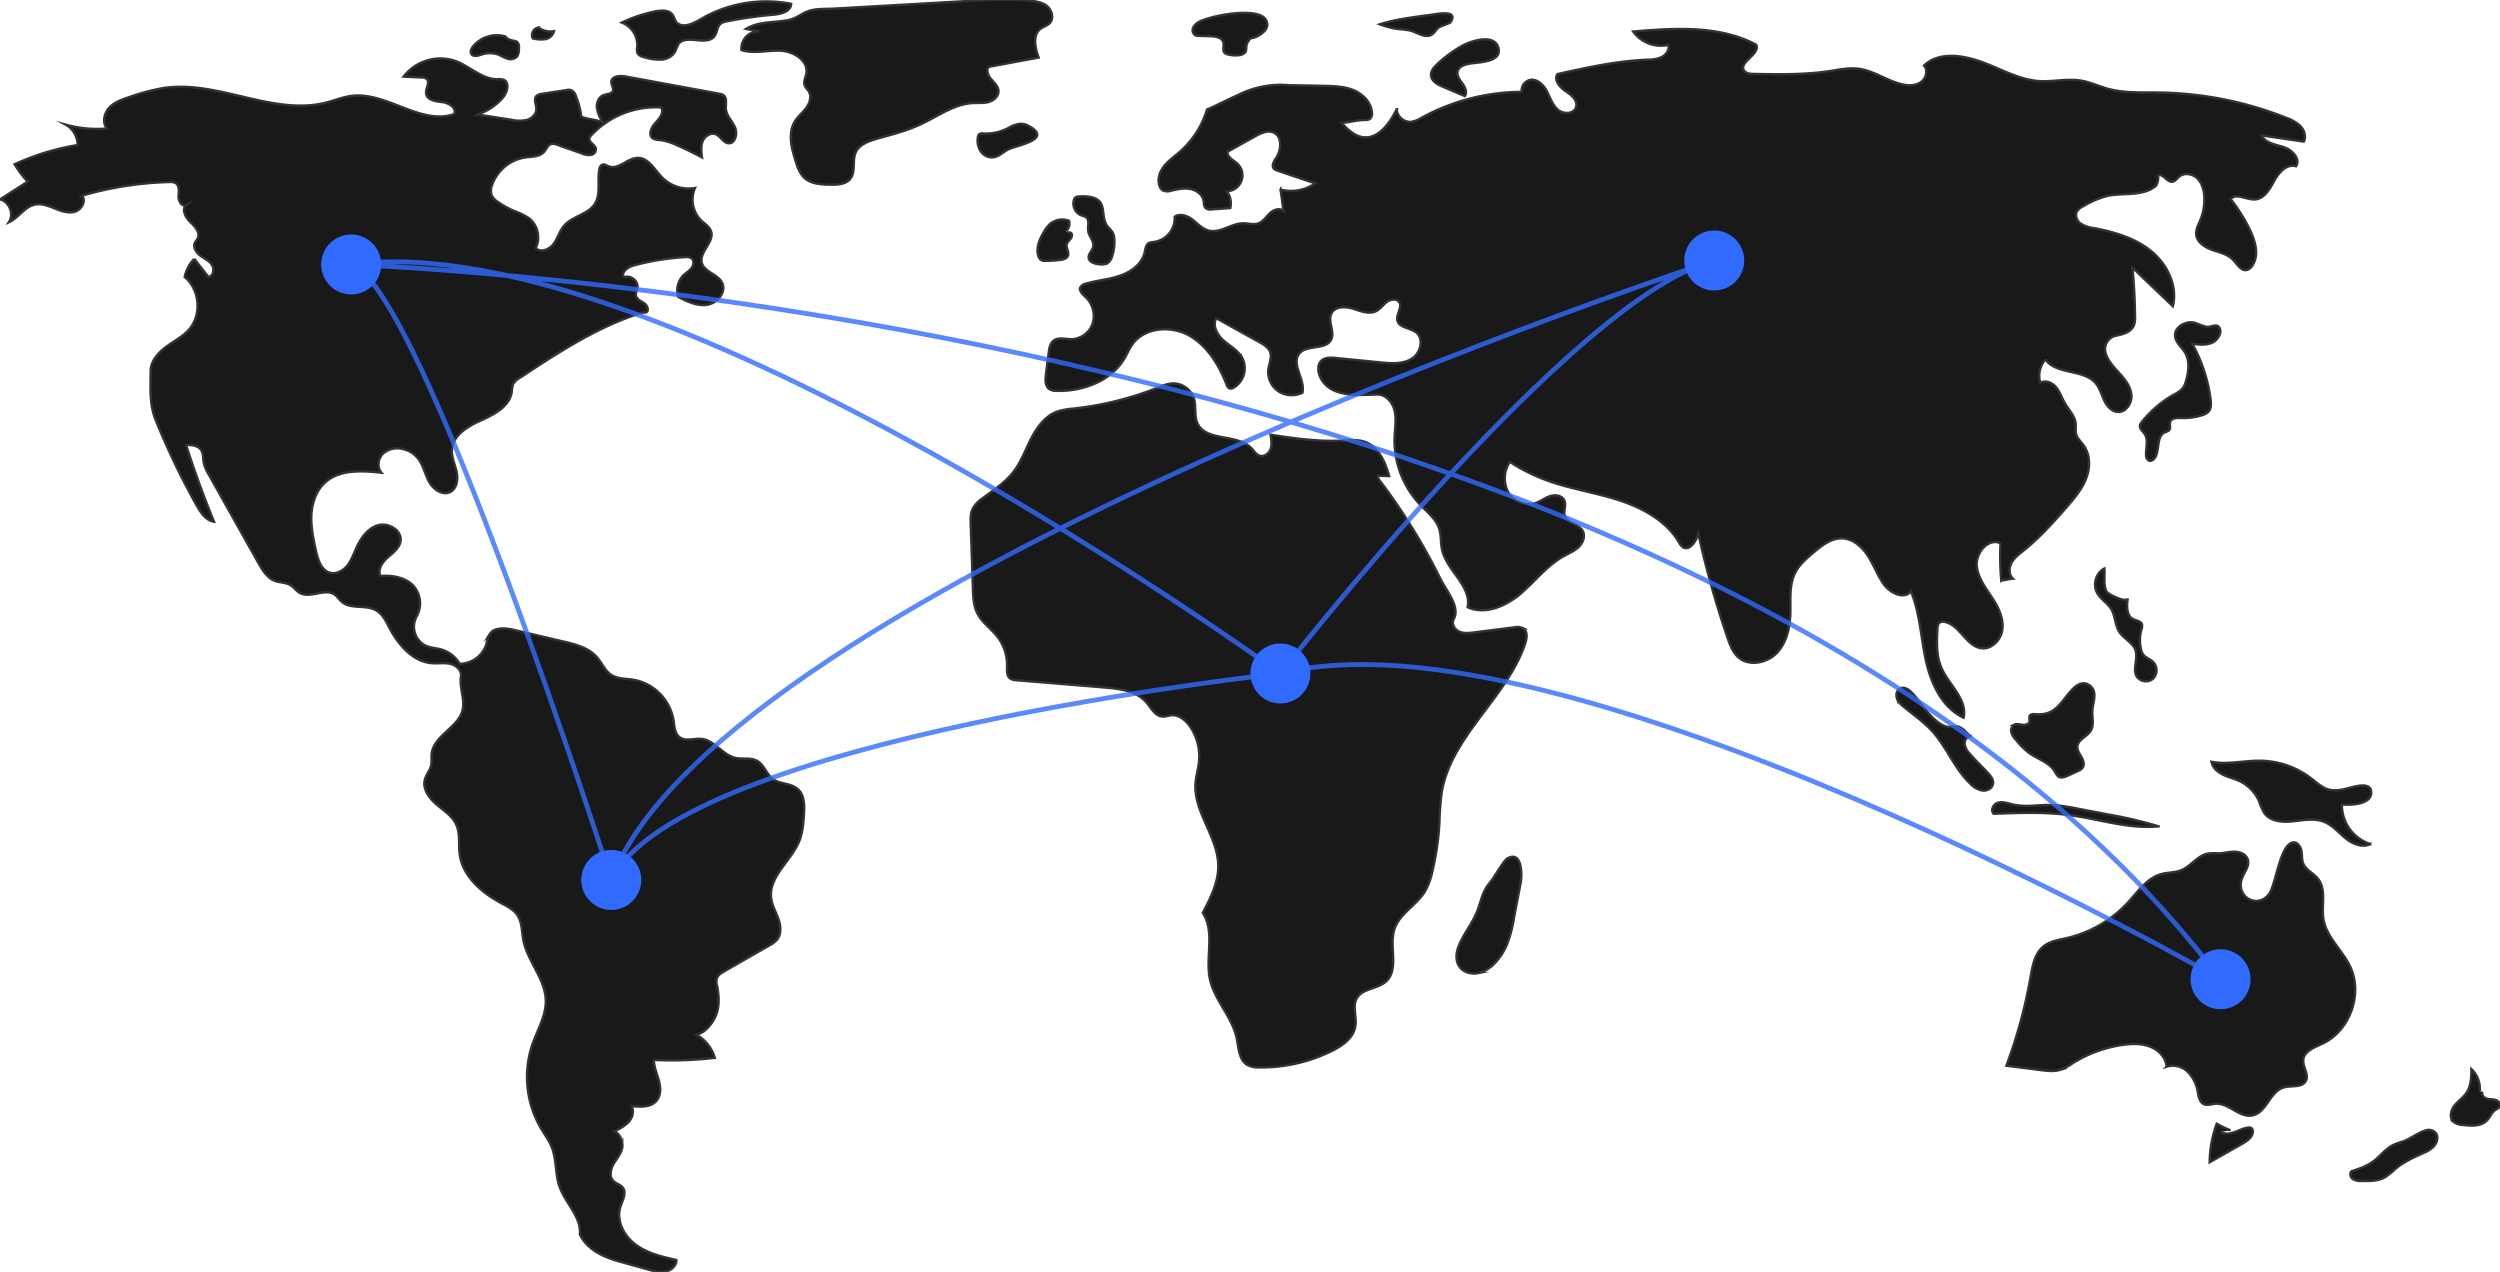 <svg id="e37c00f5-ff96-45aa-87ea-1a24b78ba7bd" xmlns="http://www.w3.org/2000/svg" viewBox="0 0 1039.24 528.74"><defs><style>.cls-1{fill:#181818;opacity:0.99;stroke: #333;stroke-miterlimit:10;}.cls-2{fill:none;stroke-width:2px;opacity:0.8;isolation:isolate;}.cls-2,.cls-3{stroke:#306aff;stroke-miterlimit:10;}.cls-3{fill:#306aff;}</style></defs><title>undraw_connected_world_wuay (1)</title><path class="cls-1" d="M309.73,249.22a34.16,34.16,0,0,0-2.25-8.61,3.86,3.86,0,0,0-2-2.44,4.19,4.19,0,0,0-2,0l-10.09,1.55a3.83,3.83,0,0,0-2.3.89c-1.31,1.38,0,3.61-.06,5.51,0,2.15-1.95,3.89-4,4.46a15.08,15.08,0,0,1-6.38-.08l-14.11-2.19a23.29,23.29,0,0,0,10.67-7.12c1.86-2.2,2.84-6.3.16-7.35a6.73,6.73,0,0,0-2.45-.19c-6.39.05-11.42-5.29-17.4-7.54a19.24,19.24,0,0,0-21.65,6.46l7.51.36a3.29,3.29,0,0,1,2,.54c1.65,1.35-.4,4-.17,6.07.3,2.75,4,3.34,6.71,3.61s6.25,2.52,4.93,5c-13.85,4.77-27.94-9.32-42.48-7.59-3.68.44-7.16,1.89-10.75,2.8-21.95,5.55-44.64-9.27-67.07-6.13A85.32,85.32,0,0,0,122,241c-3,1-6.23,2.09-8.45,4.41s-3.06,6.3-1,8.73a49.07,49.07,0,0,1-17.22-1.64,9.64,9.64,0,0,1,5,8.5,102.5,102.5,0,0,0-26.17,8,44.36,44.36,0,0,0,5.42,7.22l-11.45,7.35c3.87,1,5.87,6.25,3.62,9.54,4-1.78,6.5-6.4,10.78-7.33,2.81-.62,5.67.53,8.34,1.61s5.59,2.13,8.35,1.32,4.79-4.39,3-6.67a142.66,142.66,0,0,1,36.25-5.66,4.53,4.53,0,0,1,2.75.52c1.59,1.11,1.17,3.5,1.09,5.45s1.43,4.5,3.16,3.62c-2,1.77-.29,5.11,1.67,7s4.32,4.43,3.12,6.86c-.31.63-.85,1.14-1.15,1.78-.89,1.88.53,4.08,2.19,5.33s3.71,2.12,4.87,3.86.63,4.76-1.44,5l-5.88-7.47a15.4,15.4,0,0,0-4,7.53c6.24,5.1,7.18,15.48,2,21.62-2.67,3.13-6.47,5-9.78,7.48s-6.38,5.93-6.37,10.05c0,7.11-.56,13.72,2.1,20.32a314,314,0,0,0,17,35.44c1.68,3,3.85,6.3,7.26,6.82q-6.45-15.71-11.62-31.92c2.24,0,4.83.19,6.15,2,1.09,1.5.85,3.55,1.19,5.38a16.57,16.57,0,0,0,2.13,5l20.55,36.61c1.7,3,3.65,6.29,6.91,7.52,2.08.78,4.49.63,6.41,1.76,1.5.89,2.51,2.47,4,3.3,4.33,2.36,10.35-2.17,14.39.65,1.16.81,1.9,2.09,3,3,3.74,3.24,9.87,1.07,14.18,3.49,2.78,1.55,4.22,4.66,5.7,7.48,3.72,7.07,9.73,14,17.69,14.55,2.5.17,5-.3,7.49.26s4.85,2.68,4.46,5.16c-.67,4.24,1.43,8.89.86,13.15-1,7.76-12,11.17-13,18.94-.2,1.7.12,3.46-.28,5.12-.5,2-2,3.7-2.58,5.73-1,3.85,1.73,7.67,4.75,10.26s6.64,4.82,8.29,8.44c1.75,3.82.89,8.28,1.46,12.45,1.24,9.1,9.1,15.85,17.19,20.2,2.46,1.32,5.11,2.61,6.7,4.91,2.09,3,1.88,7,2.57,10.54,1.71,8.78,9.1,16,9.31,25,.15,6.36-3.38,12.12-5.49,18.12a42.23,42.23,0,0,0,3.45,35c1.57,2.66,3.46,5.17,4.58,8.06,2,5.16,1.35,11,3.18,16.24,2.43,6.89,9.11,12.59,8.47,19.87,3,6.3,9.72,9.39,16.45,11.26l12.07,3.36c2.31.64,4.72,1.29,7.07.82s4.6-2.41,4.54-4.81c-5.92-1.33-12-2.75-16.9-6.36s-8.22-10-6.37-15.79c.86-2.68,2.69-5.77.95-8-1-1.26-2.81-1.59-3.93-2.75-1.75-1.8-1.15-4.83.11-7s3.07-4.12,3.58-6.58a6.87,6.87,0,0,0-3.22-7.14,16.89,16.89,0,0,0,6-3.83c1.57-1.79,2.3-4.55,1.06-6.59,3.67.46,8,.69,10.41-2.12,1.92-2.24,1.79-5.59,1-8.44s-2-5.62-2.08-8.57a156.69,156.69,0,0,0,25.35-.86,16.47,16.47,0,0,0-7.71-9.66c3.81-.64,7.28-5.2,8.49-8.88s.89-7.67.15-11.46a6.1,6.1,0,0,1-.11-3c.43-1.37,1.77-2.21,3-2.92L388,593.68a11,11,0,0,0,3-2.24c2-2.32,1.69-5.84.67-8.72s-2.64-5.6-3-8.63c-1.17-9.07,8.54-15.57,11.82-24.11,1.28-3.35,1.54-7,1.79-10.57.27-3.84.29-8.31-2.66-10.78s-7.25-1.85-10.21-4.06c-2.72-2-3.65-6-6.62-7.59-2.69-1.49-6.07-.54-9.06-1.24-5.28-1.23-8.6-7.31-14-7.87-3-.32-6.48,1.17-9-.6-2.2-1.56-2.28-4.7-2.7-7.36a20.54,20.54,0,0,0-16.58-16.63c-3.13-.5-6.54-.31-9.2-2s-3.94-5-6.06-7.42c-3.42-3.89-8.8-5.28-13.84-6.46l-20.51-4.82c-3.64-.86-8.33-1.31-10.28,1.88a14.68,14.68,0,0,0-1.22,3.82,11.84,11.84,0,0,1-11.14,8.39,13.22,13.22,0,0,0-7.77-6c-2.08-.58-4.31-.64-6.29-1.5a8.83,8.83,0,0,1-4.07-11.81c.08-.15.15-.3.23-.44a11,11,0,0,0-1.87-13.23c-3.49-3.13-8.54-3.88-13.21-3.57-1.23-2.67.82-5.69,3-7.63s4.88-3.85,5.36-6.75c.76-4.56-5.06-8-9.48-6.66s-7.24,5.65-9.1,9.88c-1.07,2.43-2,5-3.67,7s-4.4,3.51-7,2.86c-3.64-.93-5-5.26-5.85-8.93-1.08-4.92-2.17-9.91-1.95-14.94s1.93-10.2,5.64-13.61c6.05-5.56,15.33-5,23.49-4.12-1.93-2.18-1.45-5.84.61-7.89a9,9,0,0,1,8.12-2,11.24,11.24,0,0,1,6.3,3.76c2.32,2.83,3,6.65,4.73,9.86s5.69,5.95,8.92,4.22c2.79-1.48,3.23-5.35,2.54-8.43s-2.17-6.08-1.92-9.23c.48-6,6.71-9.63,12.21-12.1s11.79-5.81,12.66-11.77a10.8,10.8,0,0,1,.65-3.42A6.76,6.76,0,0,1,284,357.9c16.05-10.6,32.36-21.33,50.7-27.12.95-.31,1.06,0,2-.21,1.36-.78.45-3-.85-3.84s-3.05-1.54-3.38-3.08c-.24-1.13.42-2.24.6-3.38.42-2.81-2.94-5.4-5.55-4.28-1.47-1.95,1.45-4.22,3.8-4.86a102.65,102.65,0,0,1,21.67-3.54,3.85,3.85,0,0,1,2.47.42c1.23.85,1.07,2.8.2,4s-2.23,2-3.32,3a9.06,9.06,0,0,0-2.34,9.11c3.82,1.94,8,4,12.22,3.26s8-5.45,6-9.25c-1.86-3.54-7.43-4.34-8.39-8.22-1.12-4.54,5.31-8.58,3.86-13-.63-2-2.57-3.1-4.07-4.51A12.22,12.22,0,0,1,357,278.85a15.4,15.4,0,0,1-13.52-4.23c-3.24-3.27-5.82-8.42-10.41-8.27-4.22.14-7.85,5-11.79,3.55-1-.37-2-1.12-2.93-.68a2.43,2.43,0,0,0-1.09,1.82c-1,4.79.72,10.24-1.89,14.38-2.84,4.5-9.41,5.13-12.85,9.19-1.87,2.2-2.59,5.17-4.31,7.49s-5.37,3.81-7.43,1.78A10.23,10.23,0,0,0,288,291.43a27.44,27.44,0,0,0-6.14-3,36.57,36.57,0,0,1-6.86-3.83,6.73,6.73,0,0,1-2.52-2.69,6.18,6.18,0,0,1,.17-4.26,17.43,17.43,0,0,1,13.87-11.5c2.75-.37,5.94-.24,7.76-2.33,1-1.11,1.46-2.78,2.86-3.23a4.22,4.22,0,0,1,2.64.33l10.24,3.6a7.17,7.17,0,0,0,3.65.61,2.47,2.47,0,0,0,2.14-2.6c-.32-1.71-2.94-2.52-2.7-4.24a2.84,2.84,0,0,1,.85-1.44,36.63,36.63,0,0,1,29-11.47c1.3,2.12-.75,4.64-2.45,6.45s-3.07,5-1,6.45a5.6,5.6,0,0,0,2.73.61,24,24,0,0,1,7.26,2.2q5.31,2.33,10.42,5.06c-.31-2.24-.59-4.61.26-6.71s3.27-3.74,5.38-2.92,3.08,3.48,5.25,3.73c2.89.33,4-3.95,2.82-6.6s-3.6-4.86-3.8-7.77c-.13-2,.61-4.39-.95-5.58a4.35,4.35,0,0,0-1.85-.64L328,232.49c-2.32-.43-5.68-.1-5.78,2.25-.06,1.32,1.12,2.62.6,3.83s-2.38,1.17-3.71,1.63c-2.07.71-3.1,3.16-2.9,5.33a14.81,14.81,0,0,0,2.45,6C316.12,250.48,312.27,250.28,309.73,249.22Z" transform="translate(-68.09 -200.71)"/><path class="cls-1" d="M278.55,216a12.67,12.67,0,0,0-13.91,4.16c-.64.85-1.18,2-.64,2.94.77,1.31,2.74.79,4.19.32a10.56,10.56,0,0,1,6.62-.16c1.36.47,2.58,1.3,3.95,1.75a4,4,0,0,0,4.06-.59c.94-1,1-2.45,1-3.79a3.08,3.08,0,0,0-.78-2.51,4,4,0,0,0-1.8-.53,6.18,6.18,0,0,1-3.61-2.11" transform="translate(-68.09 -200.71)"/><path class="cls-1" d="M292.64,212.12a3.21,3.21,0,0,0-3.11,4.53,13,13,0,0,0,5.2.34,4.45,4.45,0,0,0,3.64-3.33,8.4,8.4,0,0,1-5.93-1.14" transform="translate(-68.09 -200.71)"/><path class="cls-1" d="M339.92,205.56a59.34,59.34,0,0,0-13.34,4.54,10,10,0,0,1,6.4,10.06,5.24,5.24,0,0,0,.06,2.49c.49,1.19,1.91,1.64,3.16,1.94a21.14,21.14,0,0,0,6.93.89,7.06,7.06,0,0,0,5.73-3.51,24.86,24.86,0,0,1,1.2-2.82c3-4.55,11.88,1,15.09-3.45,1.13-1.55,1-3.88,2.5-5.11a5.63,5.63,0,0,1,2.58-1,181.23,181.23,0,0,1,19.54-2.78c3.11-.27,7.17-1.39,7.19-4.51A54.17,54.17,0,0,0,362.42,207c-3.85,1.93-8.94,6-12.65,3.43-1.39-1-1.32-3.54-3.23-4.61S342,205.12,339.92,205.56Z" transform="translate(-68.09 -200.71)"/><path class="cls-1" d="M378.22,212.73l5.5,1.05a7.12,7.12,0,0,0-7.43,6.8,5.63,5.63,0,0,0,0,.92c5.14,1.72,10.76.05,16.18.28s11.73,4.1,10.81,9.45c-.28,1.61-1.22,3.23-.73,4.8.34,1.1,1.31,1.88,1.85,2.89,1.14,2.11.23,4.77-1.21,6.69s-3.37,3.45-4.63,5.48c-3.14,5.07-1.36,11.62.51,17.28a15.16,15.16,0,0,0,2.93,5.85c2.77,2.95,7.29,3.2,11.34,3.26,2.95,0,6.32-.1,8.18-2.38,2.43-3,.73-7.63,2.33-11.13,1.46-3.17,5.16-4.53,8.52-5.5,6.15-1.77,12.42-3.28,18.23-6,7.22-3.32,14-8.49,21.9-8.92,2.22-.12,4.5.14,6.65-.47s4.18-2.46,4-4.69c-.14-1.89-1.75-3.29-3-4.72s-2.25-3.64-1.09-5.15l20.79-3.89c-1.47-4-2.62-9.3.77-11.92,1.22-.94,2.86-1.32,3.9-2.46,1.77-1.94.88-5.29-1.17-7s-4.81-2-7.44-2.25c-9.11-.76-18.29-.26-27.42.24L415,204.28c-3.6.2-7.75-.1-11.05,1.12-2.79,1-4.77,2.95-8,3.62C390,210.25,383.56,209.42,378.22,212.73Z" transform="translate(-68.09 -200.71)"/><path class="cls-1" d="M476.71,256.18a2.2,2.2,0,0,0-1.6.36,2,2,0,0,0-.52,1.24,8.1,8.1,0,0,0,1.18,5.83,5.71,5.71,0,0,0,5.23,2.5c2.47-.31,4.3-2.42,6.57-3.45,3.51-1.59,18.41-4.06,8.1-9.63-3.55-1.92-5.84-.23-8.64,1A19.66,19.66,0,0,1,476.71,256.18Z" transform="translate(-68.09 -200.71)"/><path class="cls-1" d="M567,209.58a5.91,5.91,0,0,0-2.87,2.49,2.52,2.52,0,0,0,.95,3.34,3.7,3.7,0,0,0,1.4.22l4.89.15c2.08.06,4.68.5,5.24,2.51.41,1.48-.52,3.39.6,4.46a3.25,3.25,0,0,0,1.67.65,11.39,11.39,0,0,0,4.93.15c3.55-1,1.68-3.12,2.81-5.06,1.71-3,1.41-1.17,4.44-2.86,2.23-1.25,5.11-3.53,3.25-6.72C591,203.36,571.74,207.2,567,209.58Z" transform="translate(-68.09 -200.71)"/><path class="cls-1" d="M663.52,206.79l-2.85.38c-6.4.85-12.84,1.72-19,3.64a31.85,31.85,0,0,0,8.33,2.05,24.45,24.45,0,0,1,4.66.66c2.73.81,5.47,2.9,8.1,1.83,1.64-.66,2.17-2.36,3.52-3.26.94-.63,4.48-1.63,4.87-2.26C674.34,204.75,666,206.46,663.52,206.79Z" transform="translate(-68.09 -200.71)"/><path class="cls-1" d="M676,219.7a52.69,52.69,0,0,0-10.48,7.68c-1.34,1.25-2.7,2.81-2.58,4.64.16,2.43,2.75,3.84,5,4.79l9.08,3.84c1.1-1.55.09-3.69-1-5.22s-2.5-3.29-2-5.12c.57-2.1,3.13-2.81,5.27-3.18,3.49-.58,12.91-.54,11.77-6.16C689.68,214.34,679.49,217.74,676,219.7Z" transform="translate(-68.09 -200.71)"/><path class="cls-1" d="M674.16,594.83c-.86,2.5-.94,5.45.55,7.64,1.68,2.45,5,3.36,7.94,2.74a14.31,14.31,0,0,0,7.38-4.74,25.37,25.37,0,0,0,4.24-6.5,51,51,0,0,0,3.14-11.51l2.82-14.8c.63-3.31.61-13.45-5.47-10.15-1.66.9-5.51,8-7.25,10-3.14,3.65-3.56,7.18-5.21,11.6C680.23,584.68,676.08,589.29,674.16,594.83Z" transform="translate(-68.09 -200.71)"/><path class="cls-1" d="M995.35,670.59a45,45,0,0,1-5.78-2.75,48.3,48.3,0,0,0-2.93,16l13.61-7.7c2-1.16,4.37-2.77,4.33-5.13a1.62,1.62,0,0,0-.75-1.47,1.86,1.86,0,0,0-1-.11c-2,.17-3.86,1.16-5.76,1.85s-4.13,1.06-5.88,0" transform="translate(-68.09 -200.71)"/><path class="cls-1" d="M1067.17,675.16a29.44,29.44,0,0,0-4.36,1.57c-3.13,1.59-5.26,4.61-8.07,6.7s-5.93,3.11-9.11,4.17c-.93.83-.5,2.5.51,3.22a6.31,6.31,0,0,0,3.6.81c3.3.07,6.78.11,9.68-1.49a30.51,30.51,0,0,0,4.55-3.62c3.39-2.82,7.45-4.68,11.47-6.48a13.13,13.13,0,0,0,4-2.39c2.52-2.49,2.7-6.33-.94-7.18C1075.55,669.79,1070,674.25,1067.17,675.16Z" transform="translate(-68.09 -200.71)"/><path class="cls-1" d="M1098.91,654.43a11.37,11.37,0,0,0-3.48-9.31c0,3.43-.14,7.08-2.07,9.92-1.37,2-3.52,3.38-5,5.3s-2.17,5-.41,6.67a6.71,6.71,0,0,0,3.92,1.35c3.52.41,7.58.64,10.05-1.9,1.34-1.38,2-3.44,3.64-4.45a4.46,4.46,0,0,0,1.6-1.15c.67-1.07-.4-2.49-1.61-2.88s-2.55-.21-3.77-.58-2.33-1.73-1.71-2.84" transform="translate(-68.09 -200.71)"/><path class="cls-1" d="M1042.5,528.76a15.69,15.69,0,0,1-5.63.33c-3.13-.57-5.57-2.93-8.09-4.86a35.6,35.6,0,0,0-20.85-7.29c-6.86-.13-13.79,1.73-20.53.43.44,2.45,2.54,4.29,4.78,5.38s4.7,1.64,7,2.71a16.6,16.6,0,0,1,8,8.37,23.8,23.8,0,0,0,2.27,5c2.24,3,6.49,3.68,10.24,3.43,4.88-.32,10-1.73,14.53.09,3.48,1.4,6,4.44,8.88,6.81s7,4.12,10.32,2.41a17.07,17.07,0,0,1-11.81-16.43c3.27.3,12.69.19,12.18-5.37C1053.35,525.06,1045.31,528.25,1042.5,528.76Z" transform="translate(-68.09 -200.71)"/><path class="cls-1" d="M999.72,567.08c.58-3.19,3.76-6,2.77-9.08-.69-2.14-3.16-3.19-5.4-3.24s-4.43.61-6.67.68a31.85,31.85,0,0,0-4.37.06c-4.45.73-7.18,5.39-11.37,7-2.55,1-5.41.82-8,1.51-6,1.58-9.82,7.26-14,11.84a50,50,0,0,1-25.38,14.8c-3.42.79-7.09,1.3-9.81,3.52-3.59,2.94-4.48,8-5.28,12.55a207.39,207.39,0,0,1-10.09,37l14.27,1.82c2.71.35,5.52.69,8.14-.11a23.53,23.53,0,0,0,5.35-2.86,53.51,53.51,0,0,1,20.88-7.53c3.74-.52,7.65-.61,11.16.78s6.52,4.54,6.81,8.3a8.77,8.77,0,0,1,8.76,2.13,15.25,15.25,0,0,1,4.19,8.35c.37,1.95.75,4.29,2.56,5.11,1.48.67,3.17,0,4.79-.18,5.49-.44,10,6,15.43,4.86,5.79-1.18,7.21-9.84,12.85-11.58,3.24-1,7.78.22,9.34-2.8,1.36-2.66-1.37-5.72-1.08-8.7.34-3.66,4.66-5.21,8-6.78,11.49-5.39,16.94-20.84,11.37-32.24-3.29-6.76-9.78-12.07-11-19.49-.92-5.71,1.33-12.37-2.31-16.86-1.85-2.29-5-3.55-6.09-6.28-.69-1.71-.41-3.66-.79-5.48s-2-3.71-3.74-3.24c-5.2,1.37-6.86,17.43-9.65,21.33C1007.07,578.29,998.39,574.38,999.72,567.08Z" transform="translate(-68.09 -200.71)"/><path class="cls-1" d="M903.63,534.83c-1.78-.5-3.72-1-5.42-.28s-2.7,3.21-1.33,4.45c10.68-.41,21.44-.83,32,.62,12.21,1.68,24.29,5.82,36.55,4.6a185.09,185.09,0,0,0-21.32-5l-12-2.29a91.45,91.45,0,0,0-9.75-1.51C915.54,534.91,910.36,536.72,903.63,534.83Z" transform="translate(-68.09 -200.71)"/><path class="cls-1" d="M914.33,497.6c-.89-.07-2-.14-2.45.63s.06,1.69-.17,2.51c-.32,1.11-1.79,1.4-2.94,1.25s-2.4-.52-3.42,0a2.89,2.89,0,0,0-1.12,3.29,8.46,8.46,0,0,0,2,3.15,32,32,0,0,0,5.13,5.14c3.67,2.71,8.65,4,11,8a5.46,5.46,0,0,0,1.46,2c1.11.7,2.56.16,3.76-.38l4.19-1.92a4.73,4.73,0,0,0,2-1.33c1-1.3.37-3.15-.43-4.55s-1.84-2.85-1.66-4.45c.3-2.86,4-4,5.5-6.41s.53-5.64.7-8.54c.21-3.39,2.34-7.79-1.09-10.32-2.91-2.15-5.69-.17-7.78,2.21C924.51,492.86,922.42,498.28,914.33,497.6Z" transform="translate(-68.09 -200.71)"/><path class="cls-1" d="M939.77,447c1.43,2.74,4.42,4.37,6,7,1.69,2.9,1.5,6.63,3.33,9.44s5.67,4.4,6.73,7.67c1.15,3.57-1.46,7.92.62,11a4.63,4.63,0,0,0,6.49.87,2.48,2.48,0,0,0,.3-.25,5,5,0,0,0-.2-6.95c-1.24-1.13-3-1.62-4-2.93a6.08,6.08,0,0,1-1-2.55,16.5,16.5,0,0,1,.26-8,3.64,3.64,0,0,0,.2-2.09c-.47-1.34-2.29-1.44-3.57-2.07-2.91-1.42-2.84-5.52-2.33-8.72-.34,2.13-7.93-1.5-8.73-2.7-1.57-2.4-.71-7-1-9.67C939.34,438.78,938,443.65,939.77,447Z" transform="translate(-68.09 -200.71)"/><path class="cls-1" d="M863.33,489.16c-1.4-1.57-3.51-3.21-5.38-2.26-1.44.72-1.83,2.7-1.27,4.2a9.34,9.34,0,0,0,3.06,3.65c3.91,3.22,8.12,6.13,11.54,9.89,6.1,6.71,9.34,15.77,16,22a9,9,0,0,0,5,2.72c1.93.18,4.11-1,4.33-3,.18-1.59-.93-3-2-4.19-2.58-2.81-5.41-5.39-7.84-8.32a7,7,0,0,1-2-4.19c0-1.58,1.43-3.23,3-2.84-1.86-.48-3.24-3.58-6-4.16-2.28-.48-2.84.93-5.55-.24C871,500.16,867,493.22,863.33,489.16Z" transform="translate(-68.09 -200.71)"/><path class="cls-1" d="M985.07,336.51a42.21,42.21,0,0,1-4.38-1.56c-3.85-1.15-8.94,1.67-8.42,5.66.34,2.64,2.8,4.43,4.16,6.72,2,3.41,1.48,7.73.42,11.54a9.06,9.06,0,0,1-1.46,3.28,11,11,0,0,1-3.44,2.48,45.87,45.87,0,0,0-13.49,11.46,3.25,3.25,0,0,0-.82,1.54c-.18,1.34,1.17,2.32,1.94,3.44,1.69,2.49.47,5.85.63,8.86a2.5,2.5,0,0,0,1.06,2.19c1,.52,2.23-.36,2.79-1.36,1.84-3.34.45-8.69,3.91-10.3.65-.3,1.44-.43,1.88-1,.69-.91,0-2.25.37-3.34.53-1.64,2.76-1.71,4.48-1.64a25.28,25.28,0,0,0,8.72-1.16,5.76,5.76,0,0,0,2.89-1.67c1-1.29.94-3.12.73-4.76a64.52,64.52,0,0,0-7.62-23.25c3,.39,6.34.73,9-.86,1.47-.88,3.23-3.53,2.5-5.33C989.72,334.59,987.64,337,985.07,336.51Z" transform="translate(-68.09 -200.71)"/><path class="cls-1" d="M596.22,381.42c.36,1.95.72,4,.08,5.87s-2.65,3.44-4.54,2.87c-1.47-.45-2.32-1.93-3.37-3.05-5.8-6.27-18.91-2.64-22.5-10.4-1.46-3.17-.47-7-1.46-10.3a9.17,9.17,0,0,0-9.29-6.31,18.81,18.81,0,0,0-5.34,1.6,134.88,134.88,0,0,1-35.4,8.85,29.19,29.19,0,0,0-6.81,1.24c-5,1.81-8.39,6.43-10.82,11.15s-4.21,9.83-7.46,14c-3.42,4.4-8.21,7.49-12.68,10.83a12.89,12.89,0,0,0-4.18,4.38c-1,2-.91,4.3-.84,6.51l.92,26.84c.11,3.45.26,7,1.81,10.12,1.93,3.86,5.74,6.39,8.38,9.79a19.19,19.19,0,0,1,4,12.26c-.05,1.77-.23,3.87,1.15,5a5,5,0,0,0,2.83.81l36.32,3c6.38.52,13.46,1.38,17.63,6.24,2,2.3,3.55,5.6,6.57,5.85,1.29.11,2.55-.42,3.84-.53,3.26-.25,6.13,2.22,7.94,5a21.9,21.9,0,0,1,3.52,14.08c-.29,3.11-1.26,6.14-1.47,9.26-.79,11.86,9.27,22.17,9.47,34.07.11,7-3.21,13.53-6.45,19.73,5.23,7.92,1,18.46,3,27.71,2,8.78,9.3,15.65,11.12,24.47.83,4,.88,9,4.44,11.07a10.15,10.15,0,0,0,5,1,66.26,66.26,0,0,0,30.16-6.87c4.4-2.18,9-5.44,9.73-10.29.62-3.91-1.37-8.29.65-11.69,2.38-4,8.47-3.7,12-6.79,5.68-5,1.25-14.56,3.56-21.77,2.06-6.48,9.18-9.93,12.71-15.75a27.89,27.89,0,0,0,3-8,114.46,114.46,0,0,0,3-20.42,124.85,124.85,0,0,1,.93-12.52c3.8-23.63,27.17-39.46,34.76-62.17.72-2.17,1.06-5.06-.87-6.28a5.47,5.47,0,0,0-3.67-.39l-16.74,2.11c-2.08.26-4.28.51-6.19-.35s-3.28-3.28-2.27-5.12c2.85-5.15-3-11.66-5.6-16.93a250.35,250.35,0,0,0-24.88-40.36,4.08,4.08,0,0,1-1.1-2.37l4.75.16c-1.6-5.75-4.25-12.05-9.84-14.16-3.15-1.18-6.63-.77-10-.59C616.07,384.35,605.75,382.89,596.22,381.42Z" transform="translate(-68.09 -200.71)"/><path class="cls-1" d="M625.7,251.74c2.52,2.68,5.34,5.52,9,6,6.44.83,11.07-5.83,14-11.61a5.69,5.69,0,0,0,5.93,5.25,11.73,11.73,0,0,0,4.45-1.74,87.62,87.62,0,0,1,41.58-10.75,4.5,4.5,0,0,1,3.43-4.94c2.95-.59,5.62,2,7,4.62s2.32,5.73,4.58,7.72,6.65,1.9,7.55-1-2-5.11-4.41-6.74-4.91-4.64-3.3-7.05c12.21-2.7,24.5-5.41,37-5.95a15.59,15.59,0,0,0,6.23-1.07c1.9-.94,3.42-3.06,2.9-5.12A14.11,14.11,0,0,1,747,213.81c17.34-1.44,35.78-2.66,51.15,5.5,1.84,4-7.56,7.26-5,10.83.8,1.14,2.41,1.27,3.8,1.3,10.68.19,21.42.39,32-1.22,3.86-.59,7.76-1.42,11.63-.95,6.45.8,12,5.1,18.32,6.51,2.58.57,5.48.59,7.66-.91s3.11-4.93,1.33-6.88c6-5.86,15.9-4.41,23.78-1.6s15.36,7.32,23.7,8c6,.45,12.06-1.16,18-.14,3.72.64,7.17,2.3,10.81,3.31,6.87,1.92,14.13,1.52,21.26,1.61a149.16,149.16,0,0,1,53.11,10.55,15.85,15.85,0,0,1,5.9,3.49c1.58,1.69,2.38,4.3,1.32,6.35L1008.18,257c1.65,3.24,5.9,3.79,9.36,4.91s7,4.94,5,7.92c-3.75-1.19-7.14,2.55-9,6s-4.2,7.58-8.12,7.79c-3.52.19-7.77-2.81-10.07-.14a69,69,0,0,1,8.09,12.93c2.26,4.72,3.88,10.66.82,14.91a3.92,3.92,0,0,1-2.07,1.6c-2.5.63-4.12-2.42-5.92-4.28-2.26-2.33-5.67-3-8.73-4.09s-6.28-3.25-6.52-6.49c-.15-2,.91-3.89,1.7-5.76a22.26,22.26,0,0,0,1.68-9.94c-.17-2.74-.94-5.58-2.9-7.49s-5.36-2.52-7.47-.77c-1,.82-1.77,2.12-3.05,2.17-2.26.09-4-3.85-5.81-2.5a6.17,6.17,0,0,1-.83,4.13c-5.43,4.71-13.75,2.72-20.74,4.38a38.87,38.87,0,0,0-9.46,4.13,6.12,6.12,0,0,0-2.71,2.27c-.87,1.7.09,3.87,1.63,5a13,13,0,0,0,5.37,1.83c8.52,1.61,17.16,4.11,23.89,9.58s11.13,14.52,9,22.92l-16.8-16.05q1,10.11,1.09,20.28a9.1,9.1,0,0,1-.53,3.9c-1.2,2.64-4.45,3.53-7.29,4.12a5.7,5.7,0,0,0-4.54,6.67,4.61,4.61,0,0,0,.16.64c1,3.3,3.53,5.86,5.83,8.42s4.58,5.47,4.88,8.9-2.28,7.31-5.72,7.07c-2.61-.18-4.54-2.52-5.65-4.88s-1.77-5-3.44-7c-5.06-6.08-16.41-3.47-20.94-9.95a10.23,10.23,0,0,0-2.12,9.74c2.11-1.32,5-.09,6.57,1.83s2.33,4.37,3.58,6.52c1.67,2.91,4.34,5.48,4.58,8.83a28.21,28.21,0,0,0,.06,3.79c.42,2,2.13,3.48,3.32,5.18,2.76,3.94,2.63,9.36.84,13.83s-5,8.21-8.15,11.84c-5.54,6.33-11.19,12.62-17.75,17.88-1.88,1.5-3.88,3-5,5.07s-1.23,5,.56,6.63c-1.28.07-3.58.7-4.86.76a114.09,114.09,0,0,1-.3-15.47c-5.06-2.43-10.51,4.08-9.86,9.65s4.69,10.06,7.56,14.88c2.1,3.53,3.67,7.65,3,11.69s-4.31,7.78-8.4,7.43c-6.51-.57-9.23-9.91-15.67-11a2.56,2.56,0,0,0-1.7.17c-1,.52-1.12,1.8-1.18,2.89-.26,5.35-.49,10.91,1.6,15.84,3.05,7.22,11,13.28,9.29,20.94-8.92-4.15-13.55-14.15-15.66-23.76s-2.46-19.69-6.23-28.77c-2.86,3.67-8.89.64-11.51-3.21-2.48-3.66-4-7.88-6.41-11.59s-6.1-7-10.51-7.22c-4.63-.21-8.64,3-12.17,6-2.9,2.47-5.88,5-7.57,8.44-2.47,5-1.83,10.81-1.94,16.35-.13,6-1.4,12.31-5.48,16.69s-11.62,5.91-16.12,2c-2.35-2.06-3.49-5.14-4.5-8.1a395.42,395.42,0,0,1-12.19-43.51c-.76,3.36-3.71,7.69-6.53,5.71a5.82,5.82,0,0,1-1.5-1.94c-5.26-8.91-15-14.25-24.84-17.46s-20.19-4.7-29.92-8.22a76.2,76.2,0,0,1-15.52-7.73,12.19,12.19,0,0,0-.74,12.48c2.15,3.82,7,6,11.22,4.7,2.16-.69,4-2.19,6.13-2.93s5-.38,6,1.69-.46,4.37.21,6.43c1,3.14,5.77,3.39,7.42,6.25,1.24,2.12.22,4.95-1.54,6.67s-4.11,2.66-6.26,3.85c-7,3.88-11.94,10.51-18,15.66s-14.7,8.91-22,5.61c1.73-8.77-8.71-15.21-10.64-23.94-.63-2.88-.3-5.93-1.2-8.73-1.31-4.05-4.91-6.84-7.86-9.91a38.9,38.9,0,0,1-10.67-28.31c.16-3.61.82-7.28,0-10.8s-3.73-6.92-7.34-6.76c-8.24.37-18.63,1-22.95-6.05-1.54-2.5-2.21-6.18,0-8.1,1.57-1.35,3.89-1.22,6-1l18.57,1.83c4.34.42,9,.78,12.76-1.49s5.34-8.3,1.89-11c-2.52-1.95-7-1.85-7.77-4.95-.61-2.59,2.25-5.52.71-7.68-1.11-1.55-3.6-1.12-5.11,0s-2.6,2.86-4.29,3.74c-3,1.54-6.51.08-9.69-.92s-7.47-1.08-9,1.88c-1.73,3.31,1.53,7.65-.18,11-2.27,4.39-10,1.89-13.14,5.67-3.66,4.33,2.49,10.78,1.25,16.32a10.17,10.17,0,0,1-10-.57,9.72,9.72,0,0,1-4.2-9c.31-2.49,1.61-5,.74-7.38-.71-1.9-2.61-3-4.39-4l-18-10c-1.68,3.11.44,7,3.09,9.29s6,4.1,7.71,7.17a9.41,9.41,0,0,1-3.54,12.4,2.19,2.19,0,0,1-1.79.31,2.51,2.51,0,0,1-1.16-1.56c-3.19-8.15-8-16.18-15.61-20.44s-18.62-3.38-23.63,3.79c-1.19,1.7-2,3.64-3,5.44-5.51,9.57-17.32,14.1-28.35,13.8a5.68,5.68,0,0,1-3.1-.72c-1.78-1.24-1.7-3.85-1.43-6l1.16-9.12c.24-1.84.57-3.86,2-5,2.05-1.62,5-.6,7.6-.64a9.63,9.63,0,0,0,8.74-6.74,10.85,10.85,0,0,0-3-10.79c-1.2-1.12-2.8-2.53-2.17-4a3.39,3.39,0,0,1,2.34-1.58c4.68-1.35,9.62-1.71,14.22-3.31s9.06-4.88,10.15-9.63c.33-1.45.48-3.21,1.79-3.94a5.43,5.43,0,0,1,2.07-.42,10.06,10.06,0,0,0,8.64-10.5c2.21-1.54,5.29-.41,7.43,1.23s4,3.8,6.6,4.5c4.84,1.32,9.51-3,14.52-3,2.11,0,4.29.74,6.27,0s3.21-2.72,4.75-4.2,4.25-2.38,5.67-.79l-1.21-9a17.65,17.65,0,0,0,14.37-2.6l-15.67-5.29a3.45,3.45,0,0,1-1.47-.79c-1.14-1.22,0-3.14.92-4.53,2.22-3.34,2.59-8.83-1-10.49-2.49-1.14-5.35.22-7.74,1.56l-11.43,6.37c-.37,2.18,2.29,3.41,3.94,4.87a6.62,6.62,0,0,1-4.31,11.56,8.27,8.27,0,0,1,1.47,7l-7.7.55a3.31,3.31,0,0,1-2.49-.48c-.83-.73-.72-2-.91-3.1-.46-2.62-3-4.45-5.63-4.92s-5.3.13-7.88.73a4.77,4.77,0,0,1-3.39-.08,3.39,3.39,0,0,1-1.34-1.69c-1.14-2.76-.08-6,1.75-8.35s4.32-4.07,6.56-6a38.19,38.19,0,0,0,11.37-17.64c4.24-1.77,8.62-4.19,12.86-6a39.31,39.31,0,0,1,21.15-4.1l14.35.28c4.25.08,8.61.18,12.54,1.8s7.38,5.12,7.65,9.36a2.89,2.89,0,0,1-.92,2.63,3.48,3.48,0,0,1-1.82.41C631.35,250.62,629.66,251.61,625.7,251.74Z" transform="translate(-68.09 -200.71)"/><path class="cls-1" d="M511.34,296.71a4.2,4.2,0,0,0,1.14-4.22,7.87,7.87,0,0,0-8.13,1.53,13.71,13.71,0,0,0-2.18,2.89c-1.88,3.07-3.55,6.75-2.46,10.18a2.93,2.93,0,0,0,1.33,1.82,3.66,3.66,0,0,0,1.54.24,51.51,51.51,0,0,0,6.21-.39c1.27-.15,2.74-.51,3.23-1.69.64-1.54-.91-3.3-.46-4.91a5.36,5.36,0,0,1,1.33-1.9,2.52,2.52,0,0,0,.78-2.11c-.18-.75-1.34-1.18-1.76-.53" transform="translate(-68.09 -200.71)"/><path class="cls-1" d="M522.11,282.75a17.48,17.48,0,0,0-5.63-.35,2.38,2.38,0,0,0-1.2.27,2,2,0,0,0-.74,1.07,5.31,5.31,0,0,0,3.1,6.52,6.5,6.5,0,0,1,1.92.77c1.59,1.23.57,3.76.88,5.75.33,2.24,2.5,4.12,2.1,6.35-.31,1.75-2.19,3.14-1.88,4.9s2.65,2.39,4.51,2.54a5.74,5.74,0,0,0,3.2-.36,5,5,0,0,0,2-2.93,18.74,18.74,0,0,0,.94-7,6.63,6.63,0,0,0-.8-3.11,17.88,17.88,0,0,0-1.85-2.13C525.11,290.84,528.86,284.65,522.11,282.75Z" transform="translate(-68.09 -200.71)"/><path class="cls-2" d="M991.17,607.78S718,451,600.35,480.68c0,0-249.26,26.82-278.15,85.84,0,0-79.24-247.62-108.13-255.87" transform="translate(-68.09 -200.71)"/><path class="cls-2" d="M322.2,566.52C368,444.36,780.7,309,780.7,309c-58.6,14.85-180.35,171.68-180.35,171.68s-257.52-187.37-386.28-170c0,0,567,18.57,777.1,297.13" transform="translate(-68.09 -200.71)"/><circle class="cls-3" cx="145.98" cy="109.94" r="11.97"/><circle class="cls-3" cx="254.1" cy="365.8" r="11.97"/><circle class="cls-3" cx="712.6" cy="108.28" r="11.97"/><circle class="cls-3" cx="923.08" cy="407.07" r="11.97"/><circle class="cls-3" cx="532.26" cy="279.96" r="11.97"/></svg>